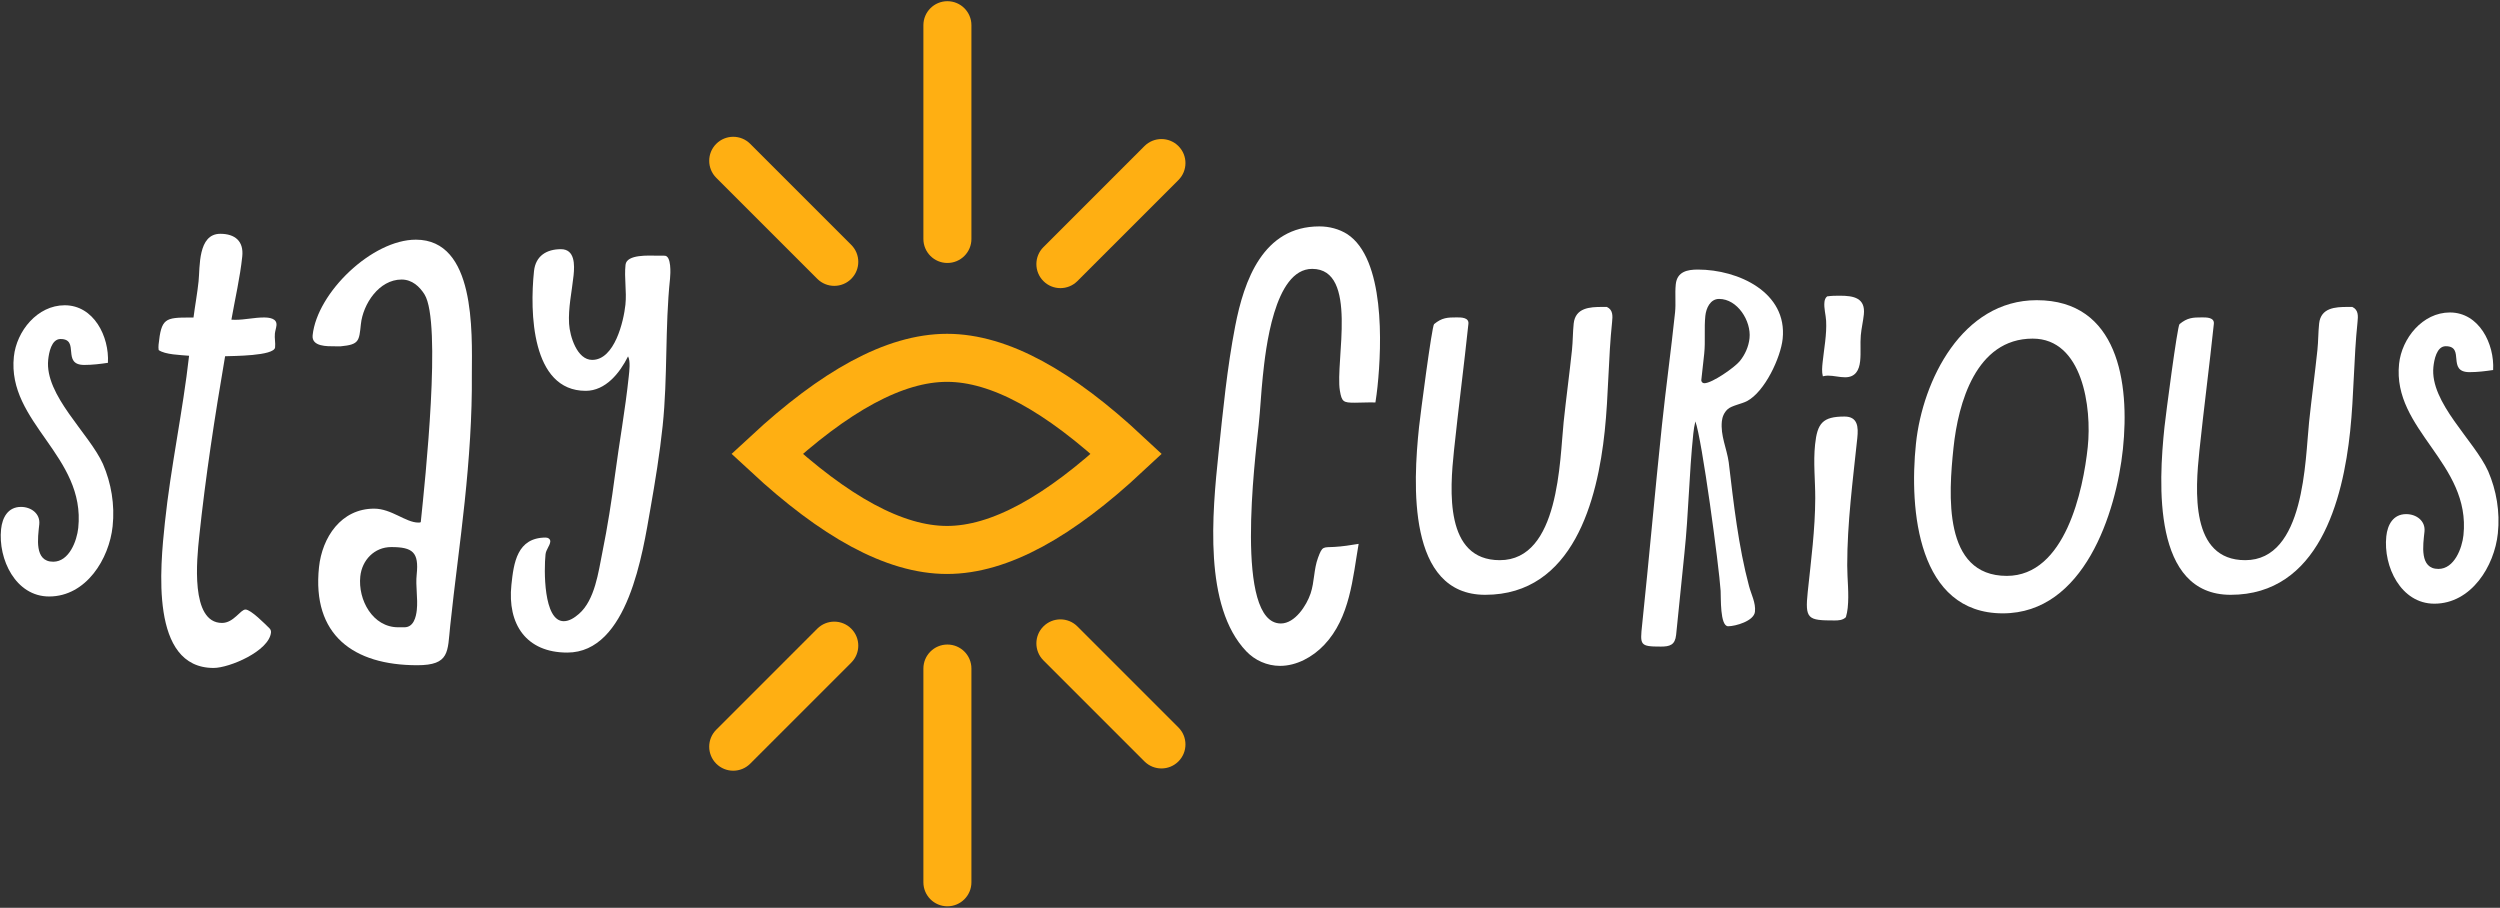 <?xml version="1.0" encoding="UTF-8"?>
<svg width="1041px" height="378px" viewBox="0 0 1041 378" version="1.1" xmlns="http://www.w3.org/2000/svg" xmlns:xlink="http://www.w3.org/1999/xlink">
    <rect x="0" y="0" width="1041" height="378" fill="#333333" stroke="none"/>
    <title>Group 13 Copy</title>
    <g id="logos" stroke="none" stroke-width="1" fill="none" fill-rule="evenodd">
        <g id="Group-13-Copy" transform="translate(0.305, 0.5)">
            <g id="Group-11" transform="translate(303.603, 10)">
                <path d="M90.437,138.5 C112.37,138.5 137.118,152.383 165.127,178.502 C137.115,204.619 112.369,218.5 90.437,218.5 C68.499,218.5 43.65,204.621 15.452,178.497 C43.654,152.377 68.5,138.5 90.437,138.5 Z" id="Oval" stroke="#FFAF12" stroke-width="20"></path>
                <g id="Group-10" transform="translate(0, 0)" fill="#FFAF12" fill-rule="nonzero">
                    <path d="M90.592,-10 C96.115,-10 100.592,-5.523 100.592,0 L100.592,89 C100.592,94.523 96.115,99 90.592,99 C85.069,99 80.592,94.523 80.592,89 L80.592,0 C80.592,-5.523 85.069,-10 90.592,-10 Z" id="Line-3"></path>
                    <path d="M22.779,37.747 C28.302,37.794 32.741,42.308 32.695,47.831 L32.195,107.331 C32.149,112.854 27.634,117.293 22.111,117.247 C16.589,117.2 12.149,112.686 12.196,107.163 L12.696,47.663 C12.742,42.14 17.257,37.701 22.779,37.747 Z" id="Line-3-Copy-2" transform="translate(22.445, 77.497) rotate(134.518) translate(-22.445, -77.497)"></path>
                    <path d="M159.015,38.689 C164.537,38.736 168.977,43.251 168.93,48.773 L168.43,108.273 C168.384,113.796 163.869,118.235 158.347,118.189 C152.824,118.143 148.385,113.628 148.431,108.105 L148.931,48.605 C148.977,43.083 153.492,38.643 159.015,38.689 Z" id="Line-3-Copy-2" transform="translate(158.681, 78.439) rotate(44.519) translate(-158.681, -78.439)"></path>
                </g>
                <g id="Group-10" transform="translate(90.215, 306.442) scale(1, -1) translate(-90.215, -306.442)translate(-0, 256)" fill="#FFAF12" fill-rule="nonzero">
                    <path d="M90.592,-10 C96.115,-10 100.592,-5.523 100.592,0 L100.592,89 C100.592,94.523 96.115,99 90.592,99 C85.069,99 80.592,94.523 80.592,89 L80.592,0 C80.592,-5.523 85.069,-10 90.592,-10 Z" id="Line-3"></path>
                    <path d="M22.779,37.747 C28.302,37.794 32.741,42.308 32.695,47.831 L32.195,107.331 C32.149,112.854 27.634,117.293 22.111,117.247 C16.589,117.2 12.149,112.686 12.196,107.163 L12.696,47.663 C12.742,42.14 17.257,37.701 22.779,37.747 Z" id="Line-3-Copy-2" transform="translate(22.445, 77.497) rotate(134.518) translate(-22.445, -77.497)"></path>
                    <path d="M159.015,38.689 C164.537,38.736 168.977,43.251 168.93,48.773 L168.43,108.273 C168.384,113.796 163.869,118.235 158.347,118.189 C152.824,118.143 148.385,113.628 148.431,108.105 L148.931,48.605 C148.977,43.083 153.492,38.643 159.015,38.689 Z" id="Line-3-Copy-2" transform="translate(158.681, 78.439) rotate(44.519) translate(-158.681, -78.439)"></path>
                </g>
            </g>
            <g id="stay" transform="translate(0, 96.854)" fill="#FFFFFF" fill-rule="nonzero">
                <path d="M42.577,95.876 C36.813,83.074 18.207,67.254 19.767,52.408 C20.053,49.684 21.053,43.81 24.903,43.81 C33.143,43.81 25.169,54.608 34.795,54.608 C38.061,54.608 41.359,54.216 44.635,53.724 C45.247,42.802 38.773,29.758 26.643,29.758 C15.269,29.758 6.589,40.5 5.469,51.148 C2.575,78.688 35.431,92.49 32.279,122.486 C31.719,127.806 28.525,136.546 21.843,136.546 C13.873,136.546 15.463,126.574 16.049,121.006 C16.523,116.488 12.611,113.722 8.439,113.722 C2.977,113.722 0.651,118.202 0.151,122.962 C-1.169,135.522 6.219,151.022 20.155,151.022 C35.529,151.022 45.165,135.404 46.597,121.77 C47.545,112.748 45.999,103.804 42.575,95.878 L42.577,95.876 Z" id="Path"></path>
                <path d="M111.915,164.292 C110.189,162.594 104.169,156.452 101.913,156.452 C99.795,156.452 97.017,162.036 92.135,162.036 C78.837,162.036 81.685,135.28 82.639,126.202 C85.277,101.104 89.149,76.024 93.427,50.986 C96.439,50.856 113.863,50.92 114.243,47.3 C114.447,45.354 113.955,43.49 114.159,41.544 C114.279,40.402 114.695,39.29 114.815,38.148 C115.125,35.194 111.777,34.842 109.573,34.842 C105.623,34.842 101.645,35.814 97.695,35.814 L96.051,35.762 C97.593,26.99 99.647,18.24 100.573,9.432 C101.243,3.058 97.535,0 91.429,0 C82.013,0 83.001,13.888 82.381,19.792 C81.853,24.824 80.915,29.844 80.269,34.874 L78.873,34.862 C68.403,34.862 66.875,35.212 65.725,46.154 C65.645,46.912 65.657,47.67 65.765,48.406 C68.413,50.34 74.967,50.462 78.429,50.78 C75.827,73.95 70.797,97.03 68.361,120.204 C66.417,138.708 62.039,180.78 88.637,180.78 C95.231,180.78 111.719,173.776 112.533,166.032 C112.603,165.368 112.365,164.726 111.913,164.29 L111.917,164.292 L111.915,164.292 Z" id="Path"></path>
                <path d="M196.173,58.446 C196.265,40.446 197.659,2.446 172.859,2.446 C154.659,2.446 131.747,24.446 129.877,42.246 C129.373,47.046 135.995,46.846 139.195,46.846 C139.995,46.846 140.791,46.922 141.595,46.846 C149.279,46.122 149.227,44.646 149.963,37.646 C150.845,29.246 157.517,19.046 166.917,19.046 C171.317,19.046 174.447,22.014 176.465,25.246 C183.691,36.816 176.729,102.646 174.901,120.046 C174.679,120.246 174.279,120.246 173.879,120.246 C168.679,120.246 162.689,114.446 155.489,114.446 C141.689,114.446 133.827,126.446 132.523,138.846 C129.559,167.046 146.835,179.646 173.435,179.646 C187.035,179.646 186.023,174.046 187.159,163.246 C188.967,146.046 191.375,128.846 193.183,111.646 C195.053,93.846 196.323,76.046 196.173,58.446 L196.173,58.446 Z M165.495,163.846 C154.895,163.846 148.693,152.446 149.723,142.646 C150.437,135.846 155.605,130.446 162.605,130.446 C171.605,130.446 174.173,132.646 173.207,141.846 C172.681,146.846 173.777,151.646 173.251,156.646 C172.935,159.646 171.893,163.846 168.093,163.846 L165.495,163.846 Z" id="Shape"></path>
                <path d="M273.155,9.104 C270.079,9.104 260.633,8.428 260.163,12.906 C259.571,18.53 260.707,23.926 260.121,29.51 C259.395,36.41 255.631,52.506 246.281,52.506 C239.959,52.506 236.971,42.65 236.661,37.472 C236.265,30.816 237.825,24.046 238.529,17.35 C238.993,12.944 239.121,6.406 233.273,6.406 C227.321,6.406 222.723,9.168 222.053,15.546 C220.275,32.472 220.909,65.388 243.581,65.388 C251.841,65.388 257.781,57.972 261.219,51.034 C262.291,53.028 261.745,57.166 261.499,59.504 C260.063,73.174 257.581,86.806 255.777,100.464 C254.355,111.234 252.685,121.98 250.507,132.704 C248.909,140.578 247.453,152.48 240.759,158.274 C238.973,159.822 236.787,161.31 234.433,161.31 C225.905,161.31 226.203,139.656 226.853,133.48 C227.065,131.472 228.651,129.94 228.831,128.22 C228.945,127.142 227.921,126.486 226.961,126.486 C214.985,126.486 213.603,137.052 212.641,146.2 C210.921,162.566 218.819,174.378 235.889,174.378 C261.267,174.378 267.353,132.506 270.513,114.54 C272.535,103.048 274.409,91.54 275.621,80.014 C277.777,59.506 276.541,39.164 278.697,18.656 C278.907,16.66 279.313,9.12 276.435,9.12 L273.155,9.104 Z" id="Path"></path>
            </g>
            <g id="curious." transform="translate(504.881, 93.774)" fill="#FFFFFF" fill-rule="nonzero">
                <path d="M55.796,3.204 C52.42,1.084 48.362,0 44.192,0 C20.724,0 12.82,22.532 9.142,41.57 C5.756,59.086 4.068,76.706 2.222,94.272 C-0.448,119.67 -4.042,158.214 13.748,176.91 C17.306,180.65 22.368,182.996 27.844,182.996 C34.638,182.996 41.34,179.39 46.19,174.29 C57.012,162.91 58.116,146.2 60.55,132.188 C57.172,132.742 53.778,133.286 50.396,133.464 C45.654,133.712 45.474,133.016 43.642,137.96 C41.842,142.82 42.186,147.958 40.546,152.85 C38.882,157.81 34.052,165.344 28.164,165.344 C8.74,165.344 17.46,96.648 18.91,82.846 C19.624,76.056 19.93,69.274 20.644,62.484 C21.784,51.646 25.306,17.686 41.204,17.686 C60.642,17.686 50.726,56.372 52.738,68.378 C53.526,73.078 54.172,73.414 58.992,73.414 C61.838,73.414 64.706,73.208 67.54,73.316 C67.886,71.118 68.174,68.918 68.406,66.718 C70.272,48.972 71.424,13.412 55.796,3.208 L55.796,3.204 Z" id="Path"></path>
                <path d="M163.928,33.546 L161.924,33.534 C156.876,33.534 150.792,33.844 150.094,40.478 C149.71,44.138 149.772,47.78 149.388,51.44 C148.338,61.426 146.972,71.41 145.922,81.396 C144.246,97.348 144.17,138.982 119.324,138.982 C96.348,138.982 98.508,109.934 100.26,93.266 C102.106,75.7 104.414,58.136 106.26,40.57 C106.546,37.856 103.176,37.89 101.392,37.89 C97.558,37.89 95.242,37.98 91.966,40.69 C91.062,41.438 86.186,78.928 85.698,83.572 C83.228,107.08 80.668,153.404 113.25,153.404 C149.93,153.404 160.016,113.858 163.022,85.258 C164.616,70.098 164.492,54.996 166.086,39.836 C166.352,37.304 166.504,34.756 163.936,33.55 L163.934,33.546 L163.928,33.546 Z" id="Path"></path>
                <path d="M214.648,98.164 C213.844,92.458 211.166,87.122 211.798,81.114 C211.994,79.248 212.766,77.434 214.25,76.092 C215.866,74.63 220.072,73.892 222.226,72.766 C229.716,68.852 236.3,54.556 237.112,46.824 C239.146,27.47 218.664,17.974 201.794,17.974 C197.462,17.974 193.162,18.81 192.606,24.096 C192.192,28.04 192.718,31.914 192.304,35.858 C190.658,51.526 188.486,67.188 186.84,82.856 C183.932,110.526 181.506,138.192 178.598,165.862 C177.704,174.362 177.622,174.964 186.39,174.964 C190.136,174.964 192.32,174.306 192.752,170.068 L196.216,136.018 C197.96,119.43 198.16,102.884 199.904,86.296 C200.084,84.592 200.34,82.892 200.764,81.204 C203.476,88.312 210.628,141.53 211.286,151.77 C211.452,154.372 210.958,166.498 214.412,166.498 C217.468,166.498 225.172,164.322 225.578,160.454 C225.968,156.74 224.04,153.26 223.134,149.87 C218.694,133.254 216.706,115.44 214.648,98.164 L214.648,98.164 Z M203.27,63.714 L204.448,53.022 C205.004,47.724 204.366,42.506 204.922,37.208 C205.248,34.112 206.93,30.198 210.648,30.198 C218.298,30.198 224.07,39.39 223.316,46.568 C222.96,49.952 221.52,53.324 219.274,56.084 C217.126,58.722 207.72,65.296 204.528,65.296 C203.674,65.296 203.092,64.564 203.27,63.716 L203.27,63.714 L203.27,63.714 Z" id="Shape"></path>
                <path d="M263.444,162.714 C263.814,161.456 264.062,160.176 264.196,158.896 C264.826,152.906 264,147.048 263.998,141.116 C263.992,123.494 266.336,105.816 268.194,88.136 C268.672,83.596 268.454,79.174 262.872,79.174 C253.738,79.174 251.542,81.984 250.616,90.798 C249.824,98.326 250.7,105.712 250.682,113.172 C250.65,126.106 248.928,139.132 247.564,152.112 C246.358,163.586 247.57,164.084 258.724,164.084 C260.344,164.084 262.134,164.012 263.44,162.72 L263.444,162.714 Z M255.974,62.136 C258.406,62.136 260.706,62.828 263.138,62.828 C267.4,62.828 268.98,59.892 269.378,56.098 C269.756,52.502 269.342,48.962 269.65,45.37 C269.9,42.462 270.612,39.57 270.918,36.664 C271.638,29.812 266.698,28.86 261.018,28.86 C259.232,28.86 257.438,28.866 255.64,29.138 C254.904,29.712 254.604,30.612 254.514,31.462 C254.23,34.158 255.07,36.682 255.212,39.316 C255.516,45.016 254.36,50.816 253.758,56.552 C253.55,58.524 253.35,60.546 253.846,62.42 C254.552,62.248 255.272,62.132 255.982,62.132 L255.974,62.136 Z" id="Shape"></path>
                <path d="M328.804,161.126 C362.552,161.126 375.998,119.324 378.794,92.726 C381.692,65.144 376.836,30.726 342.91,30.726 C311.918,30.726 295.392,64.052 292.622,90.41 C289.712,118.088 293.39,161.126 328.804,161.126 L328.804,161.126 Z M341.228,46.726 C362.032,46.726 365.882,75.446 364.16,91.836 C362.274,109.788 354.78,145.524 330.446,145.524 C303.716,145.524 306.224,111.482 308.258,92.124 C310.198,73.674 317.564,46.724 341.23,46.724 L341.228,46.726 Z" id="Shape"></path>
                <path d="M474.328,33.546 L472.324,33.534 C467.276,33.534 461.192,33.844 460.494,40.478 C460.11,44.138 460.172,47.78 459.788,51.44 C458.738,61.426 457.372,71.41 456.322,81.396 C454.646,97.348 454.57,138.982 429.724,138.982 C406.748,138.982 408.908,109.934 410.66,93.266 C412.506,75.7 414.814,58.136 416.66,40.57 C416.946,37.856 413.576,37.89 411.792,37.89 C407.958,37.89 405.642,37.98 402.366,40.69 C401.462,41.438 396.586,78.928 396.098,83.572 C393.628,107.08 391.068,153.404 423.65,153.404 C460.33,153.404 470.416,113.858 473.422,85.258 C475.016,70.098 474.892,54.996 476.486,39.836 C476.752,37.304 476.904,34.756 474.336,33.55 L474.334,33.546 L474.328,33.546 Z" id="Path"></path>
                <path d="M530.896,101.956 C525.132,89.154 506.526,73.334 508.086,58.488 C508.372,55.764 509.372,49.89 513.222,49.89 C521.462,49.89 513.488,60.688 523.114,60.688 C526.38,60.688 529.678,60.296 532.954,59.804 C533.566,48.882 527.092,35.838 514.962,35.838 C503.588,35.838 494.908,46.58 493.788,57.228 C490.894,84.768 523.75,98.57 520.598,128.566 C520.038,133.886 516.844,142.626 510.162,142.626 C502.192,142.626 503.782,132.654 504.368,127.086 C504.842,122.568 500.93,119.802 496.758,119.802 C491.296,119.802 488.97,124.282 488.47,129.042 C487.15,141.602 494.538,157.102 508.474,157.102 C523.848,157.102 533.484,141.484 534.916,127.85 C535.864,118.828 534.318,109.884 530.894,101.958 L530.896,101.956 Z" id="Path"></path>
            </g>
        </g>
    </g>
</svg>